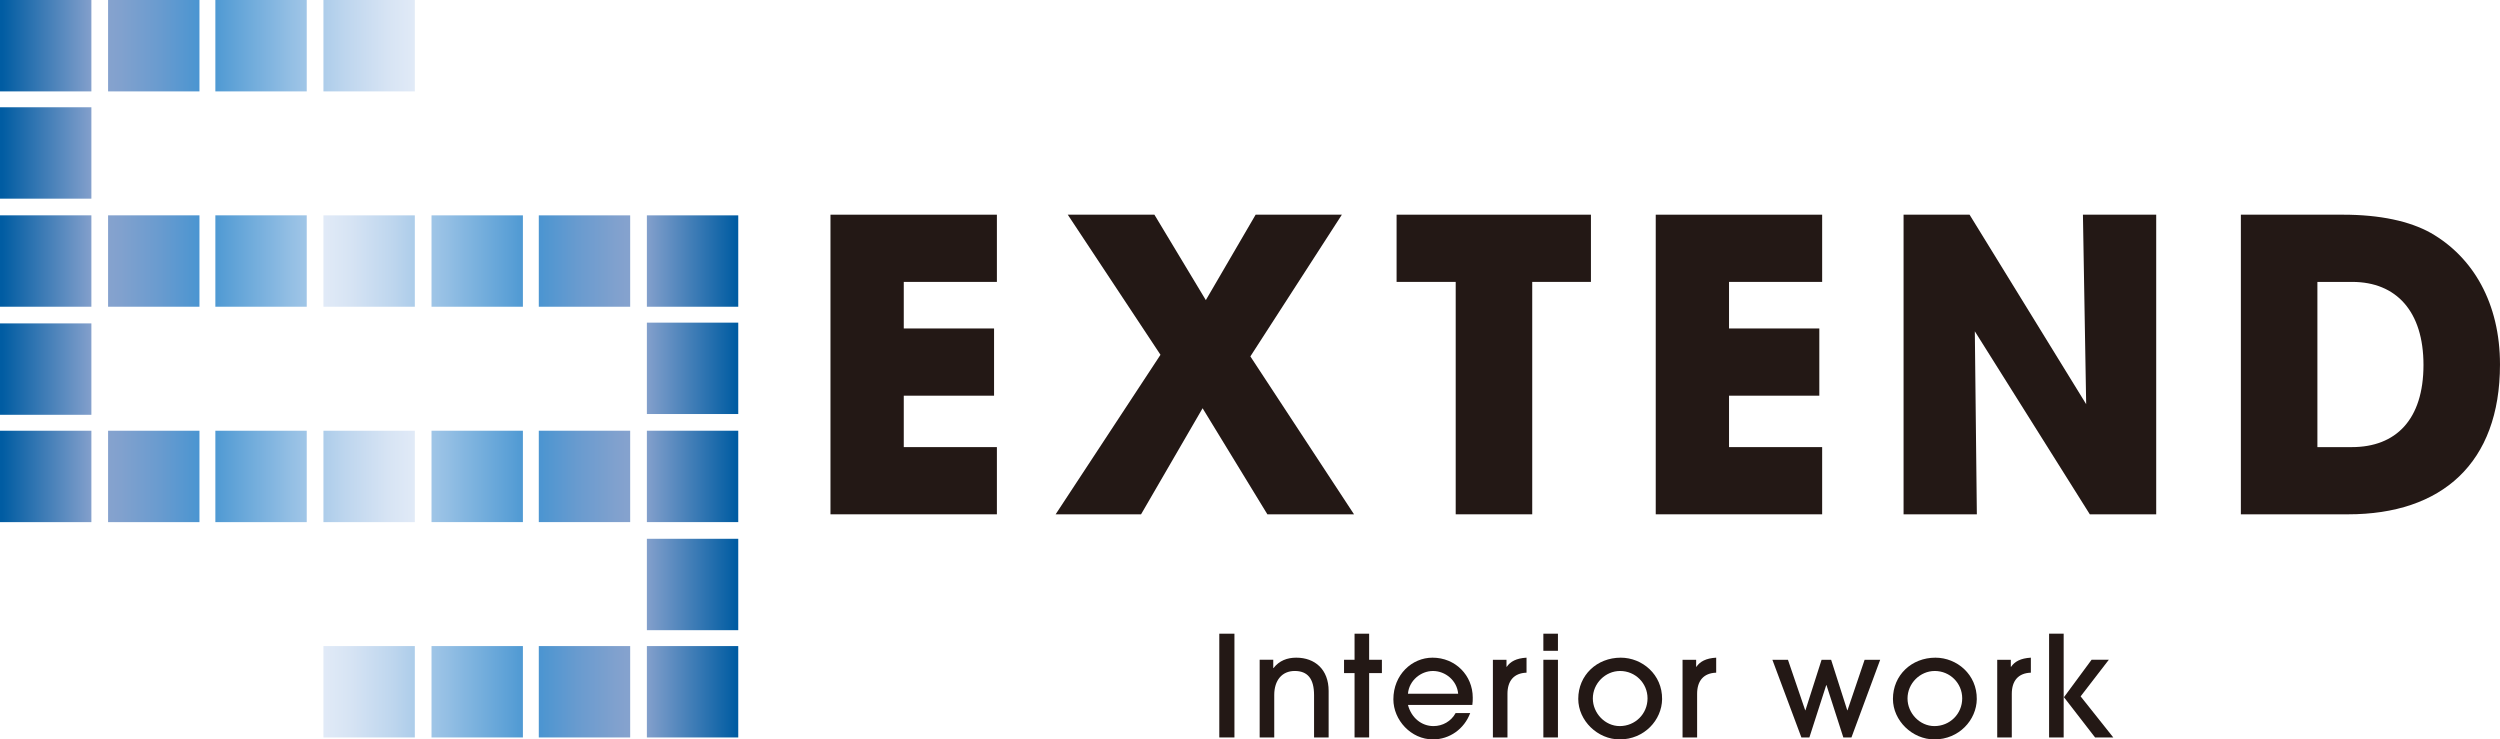 <?xml version="1.0" encoding="UTF-8"?><svg id="uuid-df48b6c8-8723-41be-a885-f185feeea9f8" xmlns="http://www.w3.org/2000/svg" xmlns:xlink="http://www.w3.org/1999/xlink" viewBox="0 0 256.828 75.96"><defs><linearGradient id="uuid-81721963-ec14-4c26-9294-0298e399ceec" x1="6821.576" y1="48.942" x2="6864.191" y2="48.942" gradientTransform="translate(6897.418) rotate(-180) scale(1 -1)" gradientUnits="userSpaceOnUse"><stop offset=".006" stop-color="#005ca2"/><stop offset=".233" stop-color="#8aa3ce"/><stop offset=".292" stop-color="#81a1ce"/><stop offset=".387" stop-color="#699bcf"/><stop offset=".496" stop-color="#4694d1"/><stop offset=".55" stop-color="#5ba0d6"/><stop offset=".703" stop-color="#94bfe4"/><stop offset=".835" stop-color="#bed6ee"/><stop offset=".938" stop-color="#d7e4f4"/><stop offset="1" stop-color="#e1eaf7"/></linearGradient><linearGradient id="uuid-320bed56-ab32-4561-8311-d7a85cca7b36" x1="6788.349" y1="26.818" x2="6830.964" y2="26.818" gradientTransform="translate(-6788.349)" xlink:href="#uuid-81721963-ec14-4c26-9294-0298e399ceec"/></defs><g id="uuid-27ce5f56-87d3-4bc0-ad63-a5526223abae"><path d="M85.316,52.836v-30.781h17.096v6.905h-9.567v4.784h9.276v6.905h-9.276v5.283h9.567v6.904h-17.096Z" fill="#231815"/><path d="M130.199,52.836l-6.655-10.897-6.322,10.897h-8.776l10.772-16.389-9.525-14.392h8.901l5.283,8.777,5.116-8.777h8.859l-9.4,14.559,10.648,16.222h-8.901Z" fill="#231815"/><path d="M149.546,52.836v-23.876h-6.073v-6.905h19.966v6.905h-6.031v23.876h-7.861Z" fill="#231815"/><path d="M170.096,52.836v-30.781h17.096v6.905h-9.567v4.784h9.276v6.905h-9.276v5.283h9.567v6.904h-17.096Z" fill="#231815"/><path d="M214.689,52.836l-11.813-18.801.208,18.801h-7.528v-30.781h6.78l11.979,19.467-.333-19.467h7.528v30.781h-6.821Z" fill="#231815"/><path d="M230.207,52.836v-30.781h10.481c3.827,0,6.863.666,9.026,1.872,4.368,2.496,7.113,7.237,7.113,13.519,0,10.149-5.99,15.39-15.599,15.39h-11.022ZM241.605,45.932c4.533,0,7.362-2.829,7.362-8.444,0-5.491-2.787-8.527-7.321-8.527h-3.577v16.972h3.536Z" fill="#231815"/><path d="M125.26,75.759v-10.659h1.556v10.659h-1.556Z" fill="#231815"/><path d="M134.995,75.759v-4.35c0-1.686-.662-2.479-1.987-2.479-1.311,0-2.103.966-2.103,2.464v4.364h-1.498v-7.98h1.396v.851h.029c.59-.764,1.411-1.066,2.333-1.066,1.916,0,3.327,1.21,3.327,3.414v4.782h-1.498Z" fill="#231815"/><path d="M139.155,75.759v-6.611h-1.08v-1.369h1.08v-2.679h1.498v2.679h1.311v1.369h-1.311v6.611h-1.498Z" fill="#231815"/><path d="M144.641,72.417c.346,1.325,1.397,2.175,2.622,2.175.936,0,1.814-.489,2.275-1.339h1.498c-.619,1.642-2.117,2.707-3.831,2.707-2.247,0-4.062-1.987-4.062-4.119,0-2.521,1.901-4.278,4.019-4.278,2.349,0,4.135,1.815,4.135,4.105,0,.245,0,.476-.043.749h-6.612ZM149.798,71.265c-.115-1.354-1.311-2.334-2.593-2.334-1.225,0-2.449.966-2.564,2.334h5.157Z" fill="#231815"/><path d="M153.367,75.759v-7.98h1.397v.721h.029c.359-.533.979-.879,2.03-.937v1.542c-1.296.043-1.959.835-1.959,2.175v4.479h-1.498Z" fill="#231815"/><path d="M158.551,66.858v-1.758h1.498v1.758h-1.498ZM158.551,75.759v-7.98h1.498v7.98h-1.498Z" fill="#231815"/><path d="M166.386,75.96c-2.247,0-4.25-1.915-4.25-4.162,0-2.435,1.916-4.235,4.365-4.235,2.203,0,4.277,1.729,4.249,4.264-.028,2.132-1.815,4.134-4.364,4.134ZM166.429,68.931c-1.498,0-2.795,1.268-2.795,2.824,0,1.512,1.254,2.837,2.766,2.837,1.57,0,2.853-1.238,2.853-2.852,0-1.556-1.253-2.81-2.823-2.81Z" fill="#231815"/><path d="M172.85,75.759v-7.98h1.397v.721h.029c.359-.533.979-.879,2.03-.937v1.542c-1.296.043-1.959.835-1.959,2.175v4.479h-1.498Z" fill="#231815"/><path d="M189.367,75.759l-1.729-5.373h-.028l-1.729,5.373h-.821l-2.981-7.98h1.599l1.771,5.186h.029l1.656-5.186h.979l1.656,5.186h.029l1.757-5.186h1.599l-2.952,7.98h-.836Z" fill="#231815"/><path d="M198.713,75.96c-2.247,0-4.249-1.915-4.249-4.162,0-2.435,1.915-4.235,4.364-4.235,2.204,0,4.278,1.729,4.249,4.264-.029,2.132-1.814,4.134-4.364,4.134ZM198.756,68.931c-1.498,0-2.794,1.268-2.794,2.824,0,1.512,1.253,2.837,2.766,2.837,1.569,0,2.852-1.238,2.852-2.852,0-1.556-1.253-2.81-2.823-2.81Z" fill="#231815"/><path d="M205.177,75.759v-7.98h1.397v.721h.028c.36-.533.98-.879,2.031-.937v1.542c-1.296.043-1.959.835-1.959,2.175v4.479h-1.498Z" fill="#231815"/><path d="M210.505,75.759v-10.659h1.498v10.659h-1.498ZM215.23,75.759l-3.198-4.134,2.838-3.847h1.771l-2.896,3.76,3.356,4.221h-1.872Z" fill="#231815"/><path d="M66.454,31.512v-9.388h9.388v9.388h-9.388ZM66.454,42.533v-9.388h9.388v9.388h-9.388ZM66.454,53.636v-9.388h9.388v9.388h-9.388ZM66.454,64.739v-9.389h9.388v9.389h-9.388ZM66.454,75.76v-9.388h9.388v9.388h-9.388ZM55.351,31.512v-9.388h9.388v9.388h-9.388ZM55.351,53.636v-9.388h9.388v9.388h-9.388ZM55.351,75.76v-9.388h9.388v9.388h-9.388ZM44.33,31.512v-9.388h9.388v9.388h-9.388ZM44.33,53.636v-9.388h9.388v9.388h-9.388ZM44.33,75.76v-9.388h9.388v9.388h-9.388ZM33.227,31.512v-9.388h9.388v9.388h-9.388ZM33.227,75.76v-9.388h9.388v9.388h-9.388Z" fill="url(#uuid-81721963-ec14-4c26-9294-0298e399ceec)"/><path d="M0,9.388V0S9.388,0,9.388,0v9.388S0,9.388,0,9.388ZM0,20.409v-9.388s9.388,0,9.388,0v9.388S0,20.409,0,20.409ZM0,31.512v-9.388s9.388,0,9.388,0v9.388s-9.388,0-9.388,0ZM0,42.615v-9.389s9.388,0,9.388,0v9.389S0,42.615,0,42.615ZM0,53.636v-9.388h9.388v9.388s-9.388,0-9.388,0ZM11.103,9.388V0h9.388v9.388h-9.388ZM11.103,31.512v-9.388h9.388v9.388h-9.388ZM11.103,53.636v-9.388s9.388,0,9.388,0v9.388h-9.388ZM22.124,9.388V0s9.388,0,9.388,0v9.388s-9.388,0-9.388,0ZM22.124,31.512v-9.388s9.388,0,9.388,0v9.388s-9.388,0-9.388,0ZM22.124,53.636v-9.388s9.388,0,9.388,0v9.388s-9.388,0-9.388,0ZM33.227,9.388V0s9.388,0,9.388,0v9.388s-9.388,0-9.388,0ZM33.227,53.636v-9.388s9.388,0,9.388,0v9.388s-9.388,0-9.388,0Z" fill="url(#uuid-320bed56-ab32-4561-8311-d7a85cca7b36)"/></g></svg>